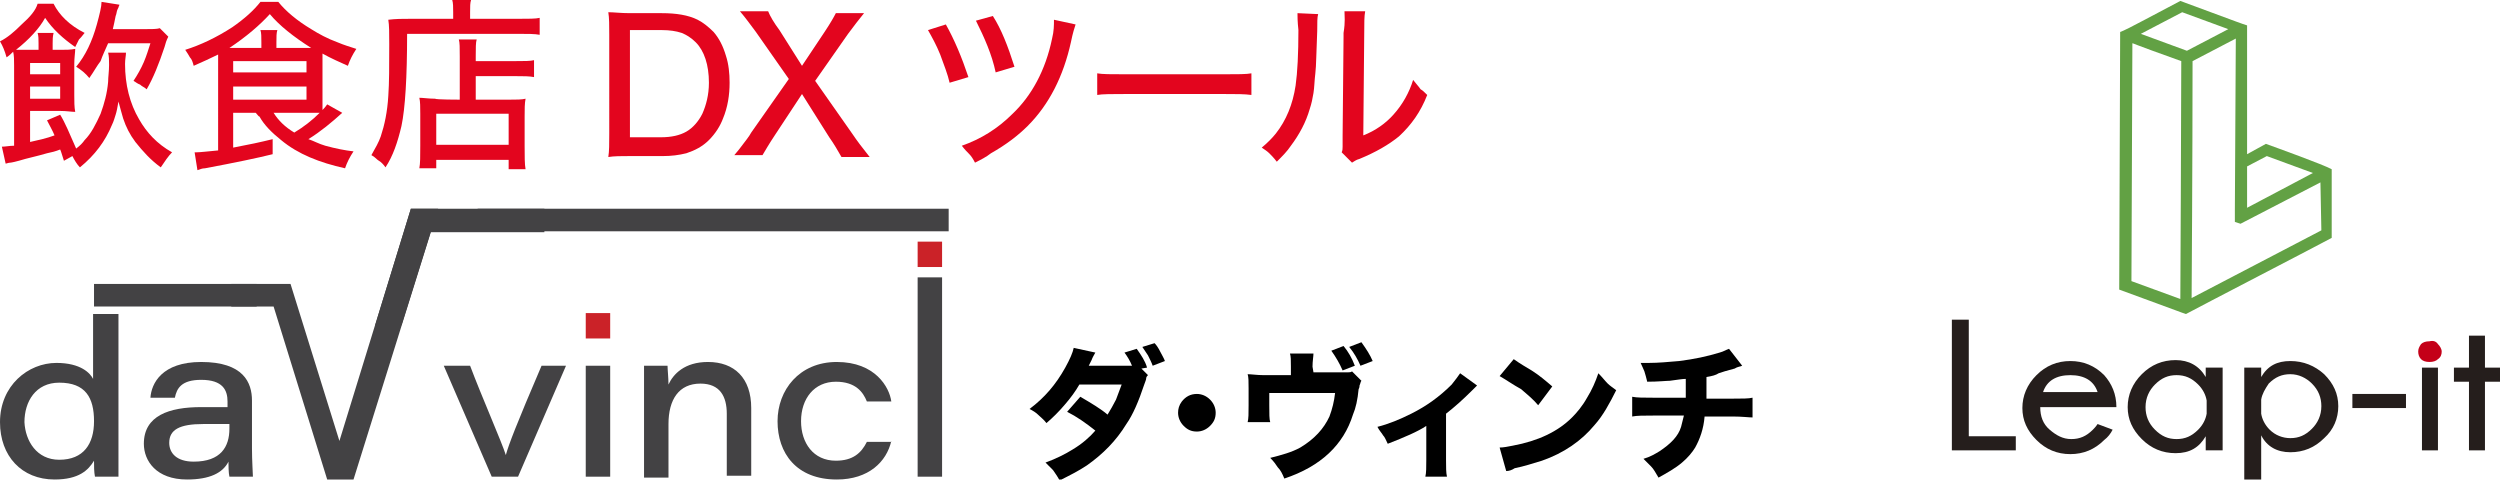 <?xml version="1.0" encoding="utf-8"?>
<!-- Generator: Adobe Illustrator 27.4.0, SVG Export Plug-In . SVG Version: 6.00 Build 0)  -->
<svg version="1.1" id="レイヤー_1" xmlns="http://www.w3.org/2000/svg" xmlns:xlink="http://www.w3.org/1999/xlink" x="0px"
	 y="0px" viewBox="0 0 265.9 51" style="enable-background:new 0 0 265.9 51;" xml:space="preserve">
<style type="text/css">
	.st0{fill:#E3051E;}
	.st1{fill:#434244;}
	.st2{fill:#CB2228;}
	.st3{fill:#251E1C;}
	.st4{fill:#C40018;}
	.st5{fill:#62A144;}
</style>
<g>
	<path d="M121.4,39.2l0.7,0.7c-0.1,0.1-0.2,0.2-0.2,0.4c0,0.1-0.1,0.3-0.2,0.6c-0.6,1.8-1.2,3.2-1.9,4.2c-1.1,1.8-2.5,3.2-4.2,4.4
		c-0.9,0.6-1.9,1.1-2.9,1.6c-0.2-0.4-0.5-0.8-0.7-1.1c-0.2-0.2-0.5-0.5-0.8-0.8c1.1-0.4,2.1-0.9,2.9-1.4c1-0.6,1.8-1.3,2.4-2
		c-1-0.8-2-1.5-3-2l1.4-1.6c1.2,0.7,2.2,1.3,2.9,1.9c0.3-0.5,0.6-1,0.9-1.6c0.2-0.5,0.4-1.1,0.6-1.6l-4.5,0
		c-0.4,0.7-0.9,1.4-1.6,2.2c-0.6,0.7-1.2,1.3-1.9,1.9c-0.3-0.4-0.6-0.6-0.9-0.9c-0.2-0.2-0.5-0.4-0.9-0.6c1.6-1.2,2.8-2.6,3.8-4.4
		c0.5-0.9,0.8-1.6,0.9-2.1l2.3,0.5c-0.1,0.2-0.3,0.5-0.4,0.8c-0.1,0.2-0.2,0.4-0.3,0.6l4,0c0.2,0,0.4,0,0.6,0
		c-0.2-0.5-0.5-1-0.8-1.4l1.3-0.4c0.5,0.7,0.9,1.3,1.1,2L121.4,39.2z M121.5,36.9l1.3-0.4c0.2,0.2,0.4,0.5,0.6,0.9
		c0.2,0.4,0.4,0.7,0.5,1l-1.3,0.5c-0.1-0.3-0.3-0.7-0.5-1.1C121.9,37.5,121.7,37.2,121.5,36.9z"/>
	<path d="M127.3,41.9c0.5,0,1,0.2,1.4,0.6c0.4,0.4,0.6,0.9,0.6,1.4c0,0.6-0.2,1-0.6,1.4s-0.9,0.6-1.4,0.6c-0.6,0-1-0.2-1.4-0.6
		c-0.4-0.4-0.6-0.9-0.6-1.4c0-0.4,0.1-0.8,0.4-1.2C126.1,42.2,126.6,41.9,127.3,41.9z"/>
	<path d="M139.7,39.6h2.7c0.4,0,0.7,0,1,0c0.1,0,0.3,0,0.4-0.1l1,1c-0.1,0.1-0.1,0.3-0.2,0.5c0,0.1,0,0.2-0.1,0.4
		c-0.1,1.1-0.3,2-0.6,2.7c-1,3.2-3.4,5.5-7.3,6.8c-0.2-0.5-0.4-0.9-0.7-1.2c-0.2-0.3-0.4-0.6-0.8-1c1.2-0.3,2.3-0.6,3.2-1.1
		c1.5-0.9,2.5-2,3.1-3.3c0.3-0.8,0.5-1.6,0.6-2.5h-7v1.3c0,0.9,0,1.5,0.1,1.8h-2.4c0.1-0.4,0.1-0.9,0.1-1.8v-1.8
		c0-0.7,0-1.2-0.1-1.5c0.4,0,1,0.1,1.7,0.1h2.9v-0.9c0-0.7,0-1.1-0.1-1.4h2.5c0,0.3-0.1,0.8-0.1,1.4L139.7,39.6L139.7,39.6z
		 M141.6,37.3l1.3-0.5c0.5,0.6,0.9,1.3,1.2,2.1l-1.3,0.5C142.5,38.7,142.1,38,141.6,37.3z M143.5,36.9l1.3-0.5
		c0.5,0.7,0.9,1.3,1.2,2l-1.3,0.5C144.4,38.2,144,37.5,143.5,36.9z"/>
	<path d="M155.3,39.7l1.8,1.3c-0.1,0.1-0.3,0.3-0.5,0.5c-1,1-1.9,1.8-2.8,2.5v4.9c0,0.8,0,1.4,0.1,1.8h-2.3c0.1-0.4,0.1-1,0.1-1.8
		v-3.6c-0.9,0.6-2.3,1.2-4.1,1.9c-0.2-0.4-0.3-0.7-0.5-0.9c-0.1-0.2-0.4-0.5-0.6-0.9c1.2-0.3,2.4-0.8,3.6-1.4c1.6-0.8,3-1.8,4.3-3.1
		C154.8,40.4,155.1,40,155.3,39.7z"/>
	<path d="M159.5,40l1.5-1.8c0.7,0.5,1.4,0.9,1.9,1.2c0.8,0.5,1.5,1.1,2.2,1.7l-1.5,2c-0.5-0.6-1.1-1.1-1.8-1.7
		C160.9,40.9,160.2,40.4,159.5,40z M160.2,50.1l-0.7-2.5c0.4,0,0.9-0.1,1.4-0.2c2.7-0.5,4.8-1.5,6.3-3c0.5-0.5,1.1-1.2,1.6-2.1
		c0.5-0.8,0.9-1.7,1.2-2.6c0.4,0.4,0.7,0.8,1,1.1c0.2,0.2,0.5,0.4,0.9,0.7c-0.7,1.4-1.4,2.7-2.3,3.7c-1.4,1.7-3.3,3-5.6,3.8
		c-1,0.3-1.9,0.6-2.9,0.8C160.8,50,160.5,50.1,160.2,50.1z"/>
	<path d="M181.5,40.1l0,0.3v0.3c0,0.8,0,1.4,0,1.7h2.8c1,0,1.7,0,2.1-0.1v2.1c-0.4,0-1.1-0.1-2.1-0.1h-3c-0.1,1.3-0.5,2.4-1,3.3
		c-0.3,0.5-0.8,1.1-1.4,1.6c-0.7,0.6-1.6,1.1-2.5,1.6c-0.3-0.5-0.5-0.9-0.8-1.2c-0.2-0.2-0.5-0.5-0.8-0.8c0.7-0.2,1.2-0.5,1.7-0.8
		c1.2-0.8,2-1.6,2.3-2.6c0.1-0.4,0.2-0.8,0.3-1.2h-3.3c-1,0-1.7,0-2.2,0.1v-2.1c0.5,0.1,1.2,0.1,2.2,0.1h3.5c0-0.6,0-1.3,0-2
		c-0.4,0-0.9,0.1-1.7,0.2c-0.4,0-1.2,0.1-2.4,0.1c-0.1-0.4-0.2-0.8-0.3-1.1c-0.1-0.2-0.2-0.5-0.4-0.9c0.4,0,0.7,0,0.9,0
		c1,0,2-0.1,3.2-0.2c1.6-0.2,3-0.5,4.3-0.9c0.4-0.1,0.7-0.3,1-0.4l1.4,1.8c-0.2,0.1-0.5,0.1-0.8,0.3c-0.8,0.2-1.4,0.4-1.7,0.5
		C182.5,39.9,182.1,40,181.5,40.1z"/>
</g>
<g>
	<path class="st0" d="M7.7,16.6l-0.9,0.5c-0.2-0.6-0.3-1-0.4-1.2c-0.5,0.2-0.9,0.3-1.4,0.4c-0.3,0.1-1.1,0.3-2.3,0.6
		c-1,0.3-1.5,0.4-1.6,0.4c-0.2,0-0.4,0.1-0.5,0.1l-0.4-1.8c0.4,0,0.8-0.1,1.3-0.1V7c0-0.6,0-1.1-0.1-1.5C1.2,5.7,1,5.9,0.7,6.1
		C0.5,5.4,0.3,4.9,0,4.4c0.8-0.4,1.5-1,2.3-1.8C3.2,1.8,3.8,1.1,4,0.4h1.7c0.6,1.2,1.7,2.3,3.3,3.1C8.7,3.9,8.5,4.1,8.4,4.2
		C8.3,4.4,8.2,4.6,8,5C6.7,4.1,5.6,3.1,4.8,1.9C4.2,3,3.1,4.2,1.7,5.3c0.3,0,0.7,0,1.3,0h1.1V4.6c0-0.4,0-0.8-0.1-1.1h1.7
		C5.6,3.9,5.6,4.2,5.6,4.6v0.7h0.8c0.6,0,1.1,0,1.6-0.1c0,0.4-0.1,0.9-0.1,1.6v3.3c0,0.7,0,1.3,0.1,1.8c-0.4,0-0.9-0.1-1.6-0.1H3.2
		v3.3c0.9-0.2,1.8-0.4,2.6-0.7c-0.2-0.5-0.5-1-0.8-1.6l1.4-0.6c0.5,0.8,1,2,1.7,3.6c0.4-0.3,0.7-0.6,0.9-0.9
		c0.7-0.7,1.2-1.7,1.7-2.8c0.4-1.1,0.7-2.2,0.8-3.4c0-0.5,0.1-1.1,0.1-1.8c0-0.5,0-0.9-0.1-1.3h1.9c0,0.3-0.1,0.7-0.1,1.2
		c0,2.2,0.5,4.2,1.5,5.9c0.8,1.4,1.9,2.6,3.5,3.5c-0.4,0.4-0.8,1-1.2,1.6c-1.1-0.8-1.9-1.7-2.7-2.7c-0.6-0.8-1-1.6-1.3-2.5
		c-0.1-0.4-0.3-1-0.5-1.8c-0.1,0.6-0.2,1.1-0.3,1.4c-0.1,0.3-0.2,0.7-0.4,1.1c-0.7,1.7-1.8,3.2-3.4,4.5C8.2,17.5,7.9,17,7.7,16.6z
		 M3.2,7.9h3.2V6.7H3.2V7.9z M3.2,9.2v1.3h3.2V9.2H3.2z M12,3.1h3.3c0.8,0,1.4,0,1.7-0.1l0.9,0.9c-0.2,0.4-0.3,0.7-0.4,1.1
		c-0.6,1.8-1.2,3.3-1.9,4.5c-0.2-0.2-0.5-0.3-0.7-0.5c-0.3-0.1-0.5-0.3-0.7-0.4c0.4-0.6,0.8-1.3,1.1-2c0.3-0.7,0.5-1.4,0.7-2h-4.5
		c-0.3,0.7-0.6,1.3-0.8,1.9C10.3,7,10,7.6,9.5,8.3C9.1,7.8,8.6,7.4,8.1,7.1c1-1.2,1.7-2.7,2.2-4.5c0.3-1.1,0.5-1.9,0.5-2.4l1.9,0.3
		c0,0.1-0.1,0.2-0.1,0.3l-0.1,0.2c-0.1,0.2-0.1,0.5-0.2,0.7C12.2,2.2,12.1,2.7,12,3.1z"/>
	<path class="st0" d="M27.2,12h-2.4v3.7c1.6-0.3,3-0.6,4.2-0.9l0,1.6c-1.6,0.4-4,0.9-7.2,1.5c-0.3,0-0.5,0.1-0.8,0.2l-0.3-1.9
		c0.1,0,0.2,0,0.2,0c0.4,0,1.2-0.1,2.3-0.2V7c0-0.4,0-0.8,0-1.2c-0.8,0.4-1.7,0.8-2.6,1.2c-0.1-0.4-0.2-0.7-0.4-0.9
		c-0.1-0.2-0.3-0.5-0.5-0.8c1.6-0.5,3.3-1.3,5-2.4C26,2,27,1.1,27.7,0.2h1.9c0.8,1,2,2,3.5,2.9c0.8,0.5,1.7,1,2.8,1.4
		c0.7,0.3,1.4,0.5,2,0.7c-0.4,0.6-0.7,1.2-0.9,1.8c-0.9-0.4-1.8-0.8-2.7-1.3c0,0.3,0,0.7,0,1v3.8c0,0.4,0,0.8,0,1.2
		c0.1-0.1,0.3-0.3,0.5-0.6l1.6,0.9c-1.1,1-2.3,2-3.6,2.8c0.6,0.2,1.1,0.5,1.8,0.7c1.1,0.3,2.1,0.5,3,0.6c-0.4,0.6-0.7,1.2-0.9,1.8
		c-2.7-0.6-5-1.5-6.8-3c-1-0.8-1.8-1.6-2.3-2.5C27.5,12.4,27.4,12.2,27.2,12z M24.4,5.1c0.2,0,0.4,0,0.6,0h2.8V4.5
		c0-0.6,0-1-0.1-1.3h1.8c-0.1,0.3-0.1,0.7-0.1,1.3v0.6h3c0.3,0,0.6,0,0.7,0c-1.9-1.2-3.4-2.4-4.4-3.6C27.6,2.7,26.2,3.9,24.4,5.1z
		 M24.8,6.5v1.2h7.8V6.5H24.8z M24.8,9.2v1.4h7.8V9.2H24.8z M29.1,12c0.5,0.8,1.2,1.5,2.2,2.1c1-0.6,1.9-1.3,2.7-2.1
		c-0.4,0-0.9,0-1.4,0H29.1z"/>
	<path class="st0" d="M48.2,2V1.3c0-0.5,0-1-0.1-1.3h2C50,0.3,50,0.7,50,1.3V2h5.1c1.1,0,1.9,0,2.3-0.1v1.8
		c-0.5-0.1-1.3-0.1-2.3-0.1H43.3c0,4.6-0.2,7.9-0.6,9.8c-0.4,1.7-0.9,3.2-1.7,4.4c-0.2-0.3-0.5-0.6-0.7-0.7
		c-0.2-0.1-0.4-0.4-0.8-0.6c0.4-0.7,0.8-1.4,1-2c0.4-1.2,0.7-2.6,0.8-4.3c0.1-1.4,0.1-3.2,0.1-5.5c0-1.2,0-2-0.1-2.6
		C42.1,2,42.8,2,43.7,2C43.7,2,48.2,2,48.2,2z M48.9,10.6V6c0-0.9,0-1.5-0.1-1.8h1.9c-0.1,0.3-0.1,0.9-0.1,1.8v0.5h4.2
		c1,0,1.6,0,2-0.1v1.8c-0.5-0.1-1.1-0.1-1.9-0.1h-4.3v2.5h3.6c0.7,0,1.3,0,1.7-0.1c-0.1,0.5-0.1,1.1-0.1,1.9v3.1c0,1.1,0,2,0.1,2.5
		h-1.8V17h-7.7v0.9h-1.8c0.1-0.5,0.1-1.3,0.1-2.4v-3.4c0-0.7,0-1.3-0.1-1.7c0.4,0,1,0.1,1.7,0.1C46.3,10.6,48.9,10.6,48.9,10.6z
		 M46.4,12.1v3.3h7.7v-3.3H46.4z"/>
	<path class="st0" d="M64.7,1.3c0.6,0,1.3,0.1,2.3,0.1h3.4c1.5,0,2.8,0.2,3.8,0.7c0.6,0.3,1.2,0.8,1.7,1.3c0.6,0.7,1,1.5,1.3,2.5
		c0.3,0.9,0.4,1.9,0.4,2.9c0,1.3-0.2,2.6-0.7,3.8c-0.3,0.8-0.8,1.6-1.5,2.3c-0.7,0.7-1.5,1.1-2.4,1.4c-0.8,0.2-1.6,0.3-2.5,0.3H67
		c-0.9,0-1.7,0-2.3,0.1c0.1-0.6,0.1-1.4,0.1-2.5V3.7C64.8,2.7,64.8,1.9,64.7,1.3z M67,14.6h3.3c1.1,0,2-0.2,2.7-0.6
		c0.7-0.4,1.3-1.1,1.7-1.9c0.4-0.9,0.7-2,0.7-3.3c0-1.9-0.5-3.4-1.4-4.3c-0.5-0.5-1-0.8-1.5-1c-0.6-0.2-1.3-0.3-2.1-0.3H67L67,14.6
		L67,14.6z"/>
	<path class="st0" d="M85.3,10l-2.9,4.4c-0.6,0.9-1,1.6-1.3,2.1h-3l0.5-0.6c0.6-0.8,1.1-1.4,1.3-1.8l4-5.7l-3.5-5
		c-0.6-0.8-1.1-1.5-1.7-2.2h3c0.2,0.5,0.6,1.2,1.2,2L85.3,7l2.4-3.6c0.6-0.9,1-1.6,1.2-2h3c-0.5,0.6-1.1,1.4-1.7,2.2l-3.5,5l4,5.7
		c0.4,0.6,1,1.4,1.8,2.4h-3c-0.4-0.7-0.8-1.4-1.3-2.1L85.3,10z"/>
	<path class="st0" d="M98.7,3.2l1.9-0.6c0.9,1.6,1.7,3.5,2.4,5.6l-2,0.6c-0.2-0.9-0.6-1.9-1-3C99.6,4.8,99.1,3.9,98.7,3.2z
		 M103.7,17.3c-0.2-0.4-0.4-0.7-0.6-0.9c-0.2-0.2-0.5-0.5-0.8-0.9c2-0.7,3.8-1.8,5.4-3.4c2-1.9,3.5-4.6,4.2-8c0.2-0.8,0.2-1.4,0.2-2
		l2.3,0.5c-0.1,0.3-0.3,0.9-0.5,1.9c-0.8,3.6-2.3,6.6-4.6,8.9c-1,1-2.3,2-3.9,2.9C104.9,16.7,104.3,17,103.7,17.3z M103.8,2.2
		l1.8-0.5c0.9,1.4,1.6,3.2,2.3,5.4l-2,0.6C105.5,5.8,104.7,4,103.8,2.2z"/>
	<path class="st0" d="M116.7,10.1V7.8c0.5,0.1,1.5,0.1,3,0.1h10.5c1.4,0,2.4,0,2.9-0.1v2.3c-0.7-0.1-1.6-0.1-2.9-0.1h-10.5
		C118.3,10,117.2,10,116.7,10.1z"/>
	<path class="st0" d="M138,1.4l2.2,0.1c-0.1,0.3-0.1,0.9-0.1,1.8c-0.1,2.2-0.1,3.7-0.2,4.5c-0.1,0.8-0.1,1.5-0.2,2.1
		c-0.1,0.6-0.2,1.1-0.4,1.7c-0.4,1.4-1.1,2.7-2,3.9c-0.4,0.6-0.9,1.1-1.5,1.7c-0.3-0.4-0.6-0.7-0.8-0.9c-0.2-0.2-0.5-0.4-0.8-0.6
		c0.6-0.5,1.1-1,1.5-1.5c1.1-1.4,1.8-3.1,2.1-5.1c0.2-1.4,0.3-3.4,0.3-5.9C138,2.3,138,1.7,138,1.4z M143,1.2l2.2,0
		c-0.1,0.5-0.1,1.3-0.1,2.3L145,14.4c1.3-0.5,2.4-1.3,3.2-2.2c1-1.1,1.7-2.4,2.1-3.7c0.3,0.4,0.6,0.7,0.8,1c0.2,0.1,0.4,0.3,0.7,0.6
		c-0.7,1.8-1.7,3.2-3,4.4c-1.1,0.9-2.5,1.7-4.2,2.4c-0.4,0.1-0.6,0.3-0.8,0.4l-1.1-1.1c0.1-0.2,0.1-0.4,0.1-0.6c0-0.3,0-0.6,0-1.1
		l0.1-10.6c0-0.1,0-0.2,0-0.4C143.1,2.3,143,1.7,143,1.2z"/>
</g>
<g>
	<path class="st1" d="M12.6,33.3v14c0,1.1,0,2.3,0,3.4h-2.5C10,50.2,10,49.6,10,49c-0.6,1-1.6,2-4.2,2C2.3,51,0,48.5,0,44.9
		c0-3.9,3-6.3,6-6.3c2.6,0,3.6,1.1,3.9,1.7v-6.9H12.6z M6.3,48.9c2.6,0,3.7-1.7,3.7-4.1c0-2.5-0.9-4.1-3.7-4.1c-2.5,0-3.7,2-3.7,4.2
		C2.7,46.9,3.9,48.9,6.3,48.9z"/>
	<path class="st1" d="M26.8,47.7c0,1.3,0.1,2.7,0.1,3h-2.5c-0.1-0.4-0.1-1.3-0.1-1.6c-0.6,1.2-2,1.9-4.4,1.9c-3.3,0-4.6-2-4.6-3.8
		c0-3,2.7-3.9,6.1-3.9h2.8v-0.6c0-1.2-0.5-2.3-2.8-2.3c-2.1,0-2.6,0.9-2.8,1.9H16c0.1-1.5,1.2-3.8,5.4-3.8c4.5,0,5.4,2.2,5.4,4.1
		V47.7z M24.3,45.1c-0.3,0-1.1,0-2.7,0c-2.5,0-3.6,0.6-3.6,2c0,1.1,0.8,2,2.6,2c2.9,0,3.8-1.6,3.8-3.5V45.1z"/>
	<path class="st1" d="M50,38.9c1.2,3.2,3.4,8.2,3.8,9.5h0c0.3-1.1,1.1-3.2,3.8-9.5h2.6l-5.1,11.8h-2.8l-5.1-11.8H50z"/>
	<rect x="62.3" y="33.3" class="st2" width="2.6" height="2.7"/>
	<rect x="62.3" y="38.9" class="st1" width="2.6" height="11.8"/>
	<path class="st1" d="M68.5,41.9c0-1,0-2.1,0-3H71c0,0.4,0.1,1.3,0.1,2c0.5-1.1,1.7-2.4,4.2-2.4c2.8,0,4.6,1.7,4.6,4.9v7.2h-2.6V44
		c0-1.8-0.7-3.2-2.8-3.2c-2.3,0-3.4,1.7-3.4,4.3v5.7h-2.6V41.9z"/>
	<path class="st1" d="M94.8,46.9C94.3,49.1,92.4,51,89,51c-4.3,0-6.3-2.8-6.3-6.2c0-3.3,2.3-6.3,6.3-6.3c4.1,0,5.6,2.7,5.8,4.2h-2.6
		c-0.4-1-1.2-2.1-3.3-2.1c-2.3,0-3.7,1.8-3.7,4.2c0,2.3,1.3,4.2,3.7,4.2c1.8,0,2.7-0.8,3.3-2H94.8z"/>
	<rect x="97.6" y="25.7" class="st2" width="2.6" height="2.7"/>
	<rect x="97.6" y="29.5" class="st1" width="2.6" height="21.2"/>
	<g>
		<rect x="50.8" y="22.2" class="st1" width="50.1" height="2.4"/>
		<polygon class="st1" points="43.7,22.2 36.1,46.9 30.9,30.2 24.6,30.2 24.6,32.6 29.1,32.6 34.8,51 37.6,51 46.6,22.2 		"/>
		<polygon class="st1" points="43.7,22.2 39.9,34.6 42.7,34.6 45.8,24.7 57.9,24.7 57.9,22.2 		"/>
		<rect x="10" y="30.2" class="st1" width="17.3" height="2.4"/>
	</g>
</g>
<g>
	<g>
		<path class="st3" d="M207.6,47.9V34h1.8v12.4h5v1.5H207.6z"/>
		<path class="st3" d="M217,43.3L217,43.3c0,1,0.3,1.8,1,2.4s1.4,1,2.3,1c0.9,0,1.6-0.3,2.3-1c0.1-0.1,0.3-0.3,0.5-0.6l1.6,0.6
			c-0.2,0.4-0.5,0.8-0.9,1.1c-1,1-2.2,1.5-3.6,1.5c-1.4,0-2.6-0.5-3.6-1.5c-1-1-1.5-2.1-1.5-3.4c0-1.3,0.5-2.5,1.5-3.5
			c1-1,2.2-1.5,3.6-1.5c1.4,0,2.6,0.5,3.6,1.5c0.8,0.9,1.3,2,1.3,3.4H217z M217.3,41.7h5.8c-0.4-1.2-1.4-1.8-2.9-1.8
			C218.7,39.9,217.7,40.5,217.3,41.7z"/>
		<path class="st3" d="M236.4,47.9h-1.8v-1.5c-0.7,1.2-1.7,1.8-3.2,1.8c-1.4,0-2.6-0.5-3.6-1.5c-1-1-1.5-2.1-1.5-3.4
			c0-1.3,0.5-2.5,1.5-3.5c1-1,2.2-1.5,3.6-1.5c1.4,0,2.5,0.6,3.2,1.8v-1h1.8V47.9z M234.7,44v-1.4c-0.1-0.6-0.4-1.2-0.9-1.7
			c-0.7-0.7-1.4-1-2.3-1c-0.9,0-1.6,0.3-2.3,1c-0.6,0.6-1,1.4-1,2.4c0,0.9,0.3,1.7,1,2.4s1.4,1,2.3,1c0.9,0,1.6-0.3,2.3-1
			C234.3,45.2,234.6,44.6,234.7,44z"/>
		<path class="st3" d="M238.7,39.1h1.8v1c0.7-1.2,1.7-1.7,3.1-1.7c1.4,0,2.6,0.5,3.6,1.4c1,1,1.5,2.1,1.5,3.4c0,1.3-0.5,2.5-1.5,3.4
			c-1,1-2.2,1.5-3.6,1.5c-1.4,0-2.5-0.6-3.1-1.8V51h-1.8V39.1z M240.5,42.5V44c0.1,0.6,0.4,1.2,0.9,1.7c0.6,0.6,1.4,0.9,2.2,0.9
			c0.9,0,1.6-0.3,2.3-1c0.6-0.6,1-1.4,1-2.4c0-0.9-0.3-1.7-1-2.4c-0.6-0.6-1.4-1-2.3-1c-0.9,0-1.6,0.3-2.3,1
			C240.9,41.4,240.6,41.9,240.5,42.5z"/>
		<path class="st3" d="M250.2,41.9h5.7v1.5h-5.7V41.9z"/>
		<path class="st4" d="M259.3,36.6c0.2,0.2,0.4,0.5,0.4,0.8c0,0.3-0.1,0.6-0.4,0.8c-0.2,0.2-0.5,0.3-0.9,0.3c-0.4,0-0.7-0.1-0.9-0.3
			c-0.2-0.2-0.3-0.5-0.3-0.8c0-0.3,0.1-0.5,0.3-0.8c0.2-0.2,0.5-0.3,0.9-0.3C258.8,36.2,259.1,36.3,259.3,36.6z"/>
		<rect x="257.6" y="39.1" class="st3" width="1.7" height="8.8"/>
		<path class="st3" d="M262.6,39.1v-3.4h1.7v3.4h1.6v1.5h-1.6v7.3h-1.7v-7.3h-1.6v-1.5H262.6z"/>
	</g>
	<path class="st5" d="M241,15.3l-2,1.1c0-1.5,0-12.5,0-13.7c-0.9-0.3,0.2,0.1-7.1-2.6c-6.6,3.5-5.7,3-6.4,3.3
		c0,1.3-0.1,25.9-0.1,27.4c7.4,2.7,6.2,2.3,7.1,2.6c0.9-0.5,14.8-7.7,15.5-8.1c0-7.5,0-6.3,0-7.3C247.1,17.5,242.1,15.7,241,15.3z
		 M241.1,16.6l4.9,1.8l-7,3.7l0-4.4L241.1,16.6z M232.1,1.3l4.9,1.8l-4.4,2.3h0l-4.9-1.8L232.1,1.3z M231.9,31.8l-5.2-1.9l0.1-25.3
		c0.1,0-0.4-0.1,5.2,1.9C231.9,34.5,232,9.3,231.9,31.8z M246.9,24.5l-13.8,7.2c0,0,0.1-14.6,0.1-25.2l4.6-2.4
		c0,0.5-0.1,18.2-0.1,18.2l0,1.3l0.6,0.2l8.5-4.4L246.9,24.5z"/>
</g>
</svg>
